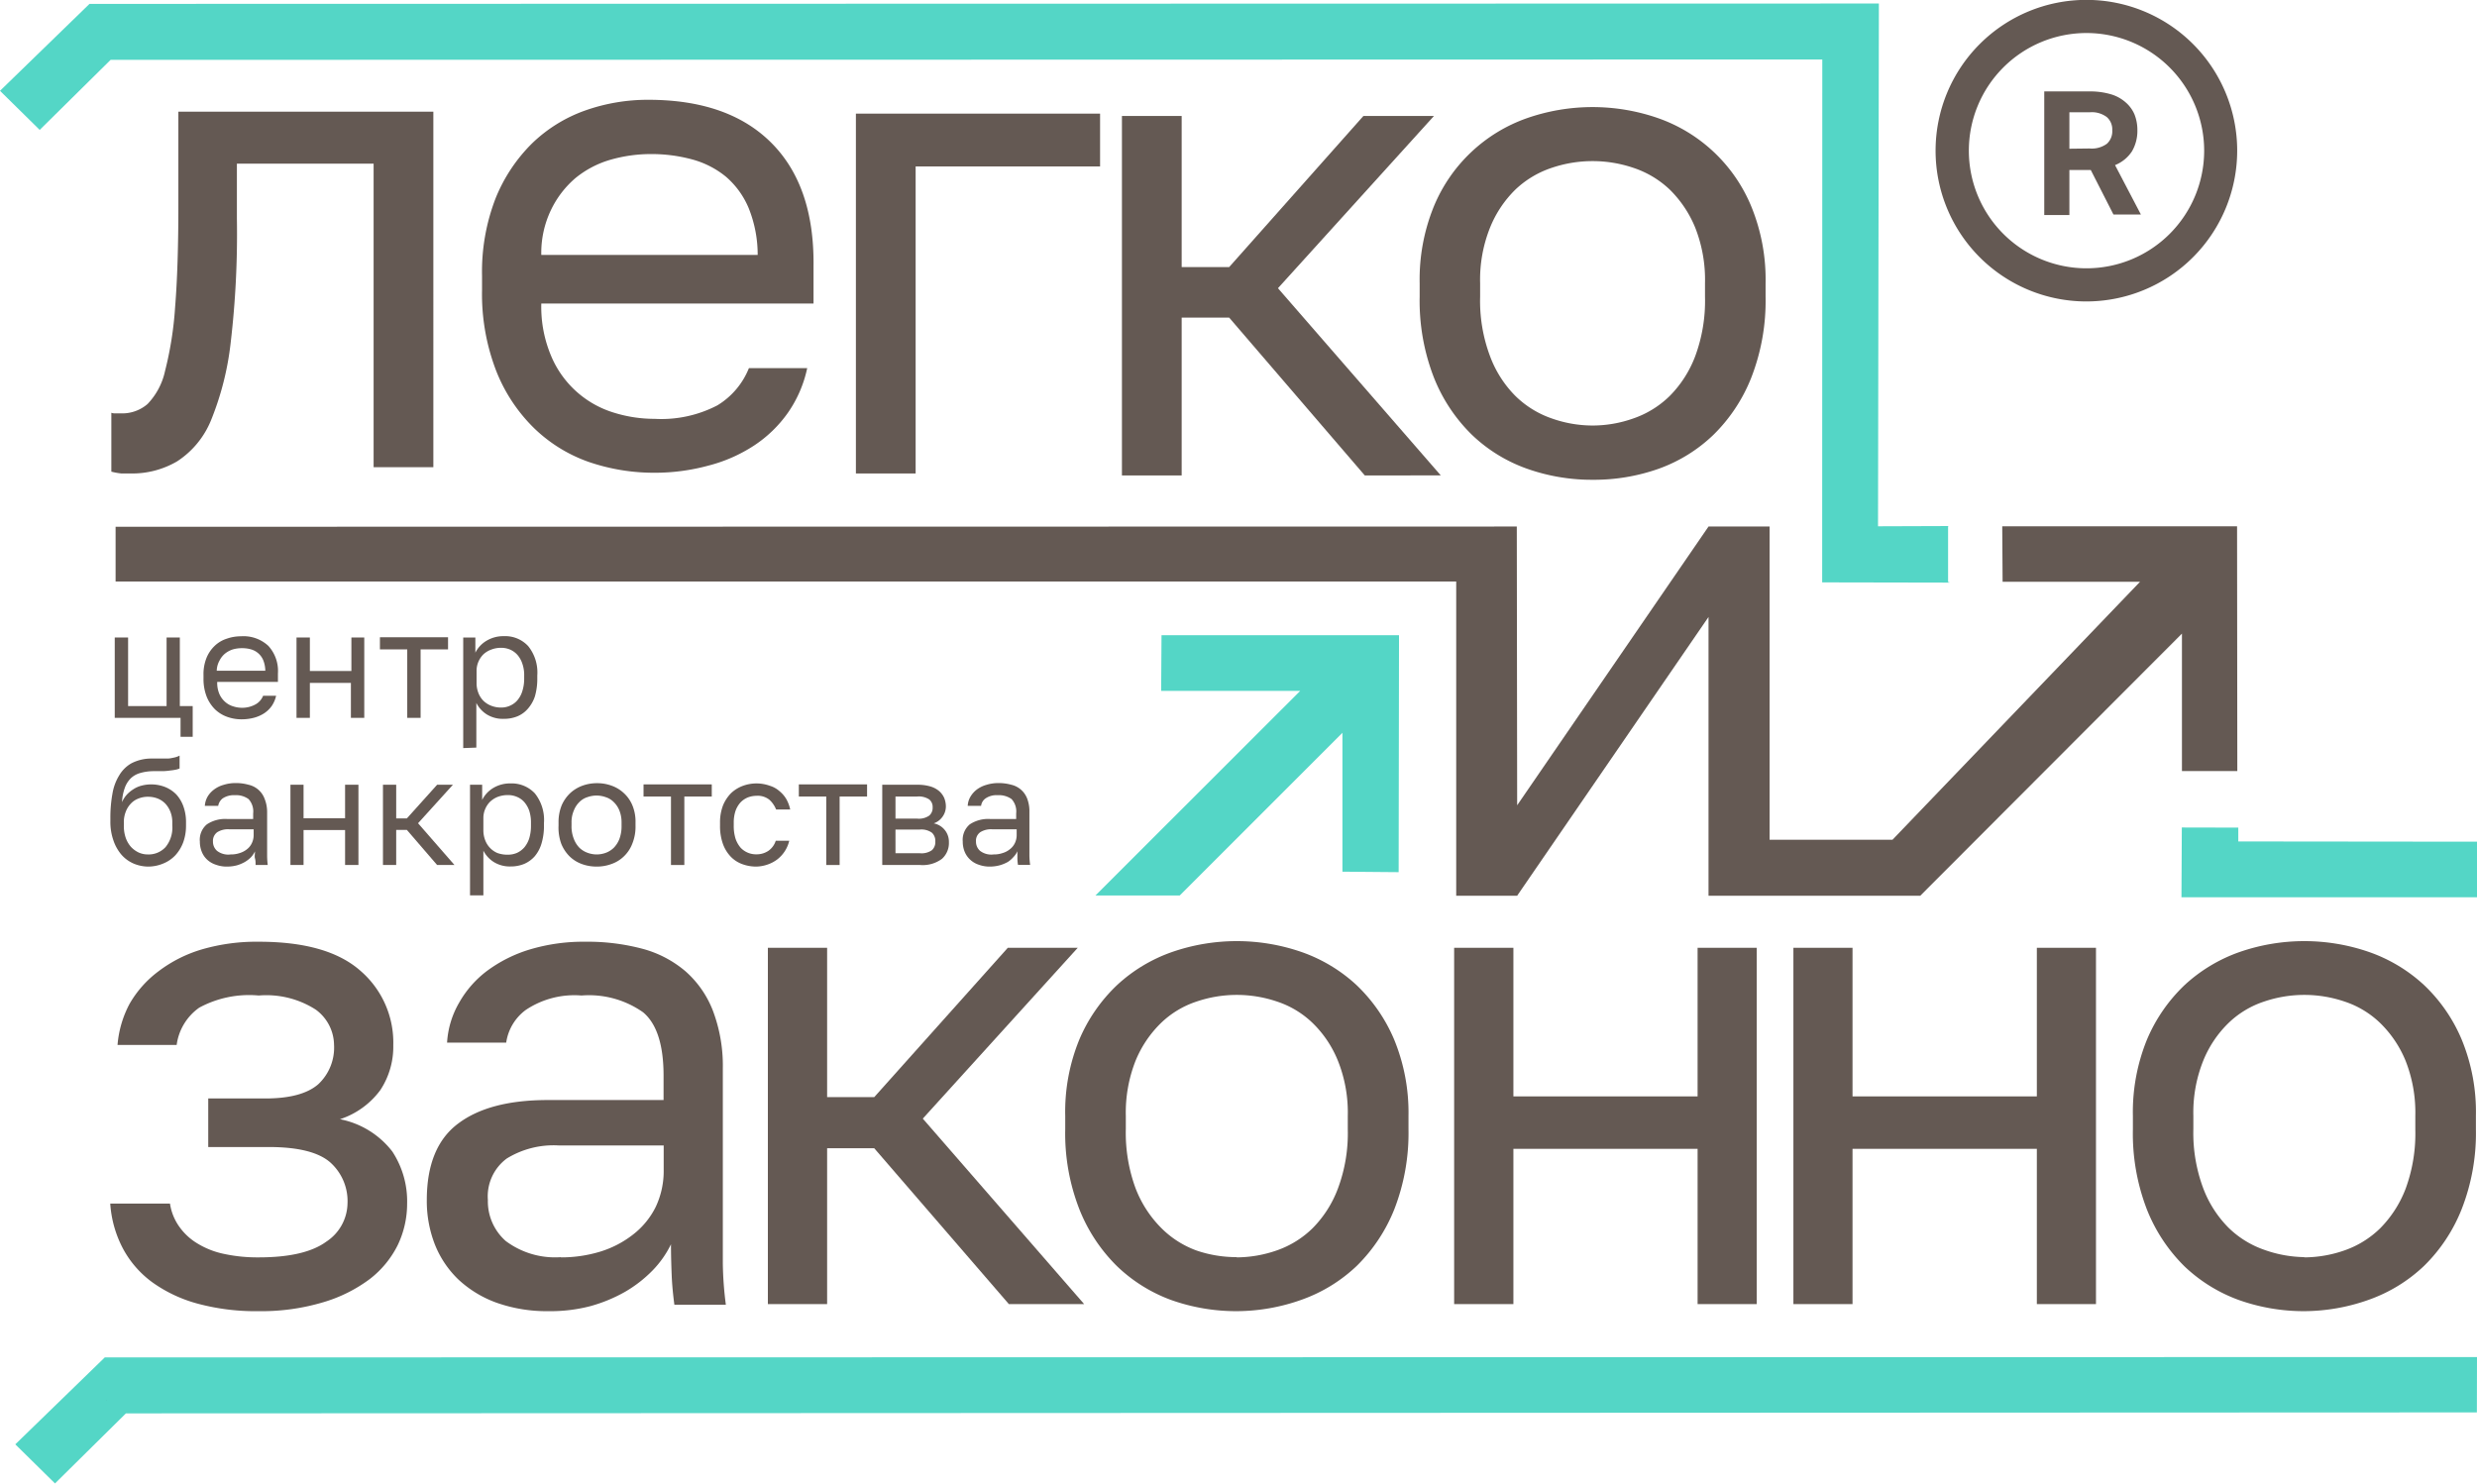 <?xml version="1.0" encoding="UTF-8"?> <svg xmlns="http://www.w3.org/2000/svg" viewBox="0 0 204 122.2"> <defs> <style>.cls-1{fill:#8ccdc5;}.cls-2{fill:#54d6c6;}.cls-3{fill:#645953;}</style> </defs> <g id="Слой_2" data-name="Слой 2"> <g id="Слой_1-2" data-name="Слой 1"> <line class="cls-1" x1="179.7" y1="68.17" x2="179.7" y2="68.16"></line> <polygon class="cls-2" points="160.54 47.95 160.54 47.99 150.07 47.97 150.08 4.9 9.11 4.93 3.27 10.7 0 7.48 7.37 0.32 154.74 0.29 154.67 43.35 160.51 43.33 160.51 43.34 160.44 43.34 160.44 47.95 160.54 47.95"></polygon> <polygon class="cls-2" points="204 111.78 203.99 116.34 10.37 116.42 4.53 122.19 1.26 118.97 8.63 111.81 204 111.78"></polygon> <polygon class="cls-2" points="204 69.33 204 73.91 179.66 73.91 179.69 68.17 179.69 68.16 184.34 68.17 184.34 69.31 204 69.33"></polygon> <polygon class="cls-3" points="8.78 115.32 8.75 115.35 8.75 115.32 8.78 115.32"></polygon> <path class="cls-3" d="M9.45,59.13V52.51h1.1v5.65h3.17V52.51h1.09v5.65h1.06v2.53h-1V59.13Z"></path> <path class="cls-3" d="M19.93,59.25a3.49,3.49,0,0,1-1.21-.2,2.82,2.82,0,0,1-1-.61,3.11,3.11,0,0,1-.7-1.06,4,4,0,0,1-.26-1.5v-.25A3.61,3.61,0,0,1,17,54.21a2.83,2.83,0,0,1,.67-1,2.56,2.56,0,0,1,1-.6,3.51,3.51,0,0,1,1.17-.2,3,3,0,0,1,2.26.79,3.06,3.06,0,0,1,.79,2.27v.7h-5a2.33,2.33,0,0,0,.18,1,1.87,1.87,0,0,0,.49.66,1.75,1.75,0,0,0,.67.36,2.33,2.33,0,0,0,.74.11A2.26,2.26,0,0,0,21.08,58a1.41,1.41,0,0,0,.59-.69h1.07a2.43,2.43,0,0,1-.36.84,2.36,2.36,0,0,1-.62.6,2.9,2.9,0,0,1-.84.37A4,4,0,0,1,19.93,59.25Zm-2.08-4h4a2.45,2.45,0,0,0-.17-.87,1.54,1.54,0,0,0-1-.89,2.61,2.61,0,0,0-.75-.1,2.66,2.66,0,0,0-.75.1,2,2,0,0,0-.64.34,1.77,1.77,0,0,0-.46.58A1.8,1.8,0,0,0,17.85,55.25Z"></path> <path class="cls-3" d="M24.42,59.13V52.51h1.1v2.76h3.42V52.51H30v6.62h-1.1V56.25H25.52v2.88Z"></path> <path class="cls-3" d="M33.54,59.13V53.49H31.29v-1H36.9v1H34.64v5.64Z"></path> <path class="cls-3" d="M38.15,61.62V52.51h1v1.25a2.38,2.38,0,0,1,.95-1,2.68,2.68,0,0,1,1.4-.36,2.57,2.57,0,0,1,2,.82,3.46,3.46,0,0,1,.75,2.42v.25a5.1,5.1,0,0,1-.2,1.48,2.94,2.94,0,0,1-.57,1,2.31,2.31,0,0,1-.86.63,2.9,2.9,0,0,1-1.12.21,2.5,2.5,0,0,1-1.42-.37,2.39,2.39,0,0,1-.85-.94v3.68Zm3.12-3.34a1.71,1.71,0,0,0,.75-.16,1.64,1.64,0,0,0,.6-.45,2.07,2.07,0,0,0,.4-.75,3.3,3.3,0,0,0,.15-1v-.25a2.85,2.85,0,0,0-.15-1,2.1,2.1,0,0,0-.4-.72,1.73,1.73,0,0,0-.6-.44,1.86,1.86,0,0,0-.75-.15,2.18,2.18,0,0,0-.82.15,1.86,1.86,0,0,0-.64.39,1.93,1.93,0,0,0-.41.61,1.86,1.86,0,0,0-.15.75v1a2.18,2.18,0,0,0,.15.82,1.85,1.85,0,0,0,.41.64,1.9,1.9,0,0,0,.64.41A2.18,2.18,0,0,0,41.27,58.28Z"></path> <path class="cls-3" d="M12.19,71.38A3.13,3.13,0,0,1,11,71.13a2.83,2.83,0,0,1-1-.73,3.55,3.55,0,0,1-.66-1.18,4.6,4.6,0,0,1-.25-1.58v-.26a11,11,0,0,1,.17-2,4.17,4.17,0,0,1,.55-1.5,2.74,2.74,0,0,1,1-1,3.57,3.57,0,0,1,1.61-.4l.74,0,.63,0c.21,0,.39-.05.55-.08a1.83,1.83,0,0,0,.45-.16v1.06a1.54,1.54,0,0,1-.28.09,3.59,3.59,0,0,1-.45.07,5.2,5.2,0,0,1-.63.06l-.82,0a4,4,0,0,0-1.05.15,1.85,1.85,0,0,0-.78.43,2.1,2.1,0,0,0-.5.79,4,4,0,0,0-.23,1.18,2.27,2.27,0,0,1,.39-.61A2.75,2.75,0,0,1,11,65a2.23,2.23,0,0,1,.67-.29,3.14,3.14,0,0,1,1.94.12,2.7,2.7,0,0,1,.91.61,2.87,2.87,0,0,1,.59,1,3.77,3.77,0,0,1,.21,1.3V68a4,4,0,0,1-.23,1.38,3.26,3.26,0,0,1-.65,1.07,2.83,2.83,0,0,1-1,.68A3.2,3.2,0,0,1,12.19,71.38Zm0-1a1.89,1.89,0,0,0,1.44-.6A2.52,2.52,0,0,0,14.19,68v-.25a2.33,2.33,0,0,0-.15-.87,2.15,2.15,0,0,0-.41-.67,1.81,1.81,0,0,0-.63-.43,2.16,2.16,0,0,0-.81-.15,2.07,2.07,0,0,0-.8.15,1.65,1.65,0,0,0-.63.43,2,2,0,0,0-.41.67,2.33,2.33,0,0,0-.15.87V68a3,3,0,0,0,.15,1,2.27,2.27,0,0,0,.43.75,2.08,2.08,0,0,0,.64.47A1.83,1.83,0,0,0,12.19,70.38Z"></path> <path class="cls-3" d="M18.76,71.38a2.61,2.61,0,0,1-1-.16,1.92,1.92,0,0,1-.72-.43,1.8,1.8,0,0,1-.43-.65,2.18,2.18,0,0,1-.15-.82,1.65,1.65,0,0,1,.58-1.42,2.73,2.73,0,0,1,1.66-.44h2.15V67a1.5,1.5,0,0,0-.38-1.18,1.74,1.74,0,0,0-1.14-.32,1.64,1.64,0,0,0-1,.27,1,1,0,0,0-.36.61h-1.1a1.77,1.77,0,0,1,.22-.75,2,2,0,0,1,.53-.59,2.34,2.34,0,0,1,.79-.39,3.31,3.31,0,0,1,1-.15,3.83,3.83,0,0,1,1.06.14,1.83,1.83,0,0,1,1.32,1.15A2.93,2.93,0,0,1,22,66.89v2.68c0,.35,0,.65,0,.92a6.33,6.33,0,0,0,.05.76h-1c0-.19,0-.37-.05-.54s0-.36,0-.58a2,2,0,0,1-.34.49,2.46,2.46,0,0,1-.51.39,3,3,0,0,1-.65.27A3.18,3.18,0,0,1,18.76,71.38Zm.23-1a2.25,2.25,0,0,0,.74-.11,1.8,1.8,0,0,0,.6-.31,1.36,1.36,0,0,0,.41-.51,1.52,1.52,0,0,0,.15-.69v-.45h-2a1.66,1.66,0,0,0-1,.24.88.88,0,0,0-.35.77,1,1,0,0,0,.33.76A1.52,1.52,0,0,0,19,70.38Z"></path> <path class="cls-3" d="M23.92,71.25V64.64H25V67.4h3.42V64.64h1.1v6.61h-1.1V68.37H25v2.88Z"></path> <path class="cls-3" d="M31.54,71.25V64.64h1.09v2.77h.88L36,64.64h1.3l-2.87,3.17,3,3.44H36l-2.49-2.89h-.88v2.89Z"></path> <path class="cls-3" d="M38.71,73.75V64.64h1v1.25a2.38,2.38,0,0,1,.94-1,2.68,2.68,0,0,1,1.4-.36,2.61,2.61,0,0,1,2,.82,3.5,3.5,0,0,1,.75,2.43V68a5,5,0,0,1-.2,1.47,2.89,2.89,0,0,1-.56,1.06,2.46,2.46,0,0,1-.87.63,2.9,2.9,0,0,1-1.12.21A2.5,2.5,0,0,1,40.66,71a2.43,2.43,0,0,1-.85-.93v3.68Zm3.12-3.35a1.86,1.86,0,0,0,.75-.15,1.82,1.82,0,0,0,.61-.46,2.23,2.23,0,0,0,.4-.75,3.56,3.56,0,0,0,.14-1v-.25a3.15,3.15,0,0,0-.14-1,2.22,2.22,0,0,0-.4-.71,1.64,1.64,0,0,0-.61-.44,1.86,1.86,0,0,0-.75-.15,2.39,2.39,0,0,0-.82.14,2,2,0,0,0-.64.4,1.87,1.87,0,0,0-.41.61,1.85,1.85,0,0,0-.15.74v1a2.23,2.23,0,0,0,.15.83,1.85,1.85,0,0,0,1,1.05A2.39,2.39,0,0,0,41.83,70.4Z"></path> <path class="cls-3" d="M49.13,71.38a3.5,3.5,0,0,1-1.21-.21,2.84,2.84,0,0,1-1-.62,3.11,3.11,0,0,1-.7-1.06A3.91,3.91,0,0,1,46,68v-.25a3.67,3.67,0,0,1,.26-1.42,3.09,3.09,0,0,1,.7-1,3,3,0,0,1,1-.61,3.5,3.5,0,0,1,1.21-.21,3.46,3.46,0,0,1,1.21.21,2.88,2.88,0,0,1,1,.61,2.82,2.82,0,0,1,.7,1,3.49,3.49,0,0,1,.26,1.42V68a3.73,3.73,0,0,1-.26,1.48,2.85,2.85,0,0,1-.7,1.06,2.76,2.76,0,0,1-1,.62A3.46,3.46,0,0,1,49.13,71.38Zm0-1a2.19,2.19,0,0,0,.75-.13,1.88,1.88,0,0,0,.66-.41,2.14,2.14,0,0,0,.47-.73,3,3,0,0,0,.18-1.1v-.25a2.59,2.59,0,0,0-.18-1,2,2,0,0,0-.47-.7,1.61,1.61,0,0,0-.66-.4,2.23,2.23,0,0,0-1.5,0,1.61,1.61,0,0,0-.66.4,2,2,0,0,0-.46.7,2.41,2.41,0,0,0-.19,1V68a2.78,2.78,0,0,0,.19,1.1,2.12,2.12,0,0,0,.46.73,1.88,1.88,0,0,0,.66.41A2.19,2.19,0,0,0,49.13,70.38Z"></path> <path class="cls-3" d="M55.26,71.25V65.61H53v-1h5.62v1H56.36v5.64Z"></path> <path class="cls-3" d="M62.3,71.38a3.31,3.31,0,0,1-1.19-.21,2.49,2.49,0,0,1-.94-.62,3,3,0,0,1-.64-1.06A4.38,4.38,0,0,1,59.3,68v-.25a3.87,3.87,0,0,1,.25-1.42,3.16,3.16,0,0,1,.66-1,2.85,2.85,0,0,1,1-.61,3.23,3.23,0,0,1,2.18,0,2.13,2.13,0,0,1,.81.45,2.45,2.45,0,0,1,.57.67,3,3,0,0,1,.31.84H63.92a2.2,2.2,0,0,0-.55-.8,1.54,1.54,0,0,0-1.07-.33,2.07,2.07,0,0,0-.7.13,1.8,1.8,0,0,0-.6.4,2.07,2.07,0,0,0-.42.7,3,3,0,0,0-.15,1V68a3.5,3.5,0,0,0,.15,1.09,2.28,2.28,0,0,0,.42.74,1.74,1.74,0,0,0,1.3.54,1.72,1.72,0,0,0,1-.3,1.6,1.6,0,0,0,.59-.82H65a2.72,2.72,0,0,1-1,1.55,2.83,2.83,0,0,1-.81.42A3,3,0,0,1,62.3,71.38Z"></path> <path class="cls-3" d="M68.05,71.25V65.61H65.79v-1h5.62v1H69.15v5.64Z"></path> <path class="cls-3" d="M72.66,71.25V64.64h2.87a3.7,3.7,0,0,1,1.06.13,2,2,0,0,1,.73.37,1.63,1.63,0,0,1,.44.58,1.9,1.9,0,0,1,.14.73,1.45,1.45,0,0,1-.28.83,1.47,1.47,0,0,1-.72.54,1.54,1.54,0,0,1,1.25,1.55,1.75,1.75,0,0,1-.57,1.37,2.65,2.65,0,0,1-1.8.51Zm1.09-3.82h1.78a1.49,1.49,0,0,0,1-.25.84.84,0,0,0,.28-.68.79.79,0,0,0-.28-.65,1.56,1.56,0,0,0-1-.24H73.75Zm0,2.85h2a1.49,1.49,0,0,0,1-.25.89.89,0,0,0,.28-.71.92.92,0,0,0-.28-.73,1.49,1.49,0,0,0-1-.26h-2Z"></path> <path class="cls-3" d="M81.59,71.38a2.65,2.65,0,0,1-1-.16,1.88,1.88,0,0,1-.71-.43,1.83,1.83,0,0,1-.44-.65,2.18,2.18,0,0,1-.15-.82,1.67,1.67,0,0,1,.58-1.42,2.77,2.77,0,0,1,1.67-.44h2.15V67a1.5,1.5,0,0,0-.38-1.18,1.79,1.79,0,0,0-1.15-.32,1.59,1.59,0,0,0-1,.27.88.88,0,0,0-.36.61h-1.1a1.63,1.63,0,0,1,.22-.75,2.07,2.07,0,0,1,.52-.59,2.43,2.43,0,0,1,.79-.39,3.33,3.33,0,0,1,1-.15,3.89,3.89,0,0,1,1.06.14,1.84,1.84,0,0,1,1.31,1.15,2.93,2.93,0,0,1,.18,1.09v2.68c0,.35,0,.65,0,.92a6.32,6.32,0,0,0,.06.76h-1a3.5,3.5,0,0,1-.05-.54c0-.17,0-.36,0-.58a1.73,1.73,0,0,1-.34.49A2.16,2.16,0,0,1,83,71a3.17,3.17,0,0,1-.65.27A3.2,3.2,0,0,1,81.59,71.38Zm.24-1a2.19,2.19,0,0,0,.73-.11,1.71,1.71,0,0,0,.6-.31,1.39,1.39,0,0,0,.42-.51,1.52,1.52,0,0,0,.15-.69v-.45h-2a1.66,1.66,0,0,0-1,.24.86.86,0,0,0-.35.77,1,1,0,0,0,.33.76A1.52,1.52,0,0,0,81.83,70.38Z"></path> <path class="cls-3" d="M10.78,39,10,39a5.41,5.41,0,0,1-.83-.15V34a.87.87,0,0,0,.33.05H10a3.18,3.18,0,0,0,2.15-.77,5.65,5.65,0,0,0,1.44-2.71,28.91,28.91,0,0,0,.83-5.25c.18-2.21.27-5,.27-8.39V9.2h21V38.48H30.77v-25H19.51V18A76.75,76.75,0,0,1,19,28.21a24.09,24.09,0,0,1-1.63,6.43A7.33,7.33,0,0,1,14.59,38,7.31,7.31,0,0,1,10.78,39Z"></path> <path class="cls-3" d="M53.91,38.94a16.56,16.56,0,0,1-5.42-.89A12.33,12.33,0,0,1,44,35.28a13.53,13.53,0,0,1-3.13-4.72,17.56,17.56,0,0,1-1.17-6.7V22.74a16.75,16.75,0,0,1,1.11-6.39,13.41,13.41,0,0,1,3-4.53,12.1,12.1,0,0,1,4.36-2.71,15.47,15.47,0,0,1,5.22-.89q6.6,0,10.14,3.55T67,21.9V25H44.58a10.39,10.39,0,0,0,.84,4.39A8.18,8.18,0,0,0,50.59,34a11.19,11.19,0,0,0,3.32.5,10,10,0,0,0,5.17-1.11,6.33,6.33,0,0,0,2.6-3.07h4.8A10.06,10.06,0,0,1,64.89,34a10.38,10.38,0,0,1-2.79,2.7,12.5,12.5,0,0,1-3.75,1.65A16.78,16.78,0,0,1,53.91,38.94ZM44.58,21H62.4a10.26,10.26,0,0,0-.75-3.88,6.93,6.93,0,0,0-1.87-2.57A7.45,7.45,0,0,0,57,13.13a12.78,12.78,0,0,0-3.38-.44,12.1,12.1,0,0,0-3.35.47,8.11,8.11,0,0,0-2.88,1.51,8,8,0,0,0-2,2.6A8.16,8.16,0,0,0,44.58,21Z"></path> <path class="cls-3" d="M70.49,39V9.36H90.6v4.35H75.41V39Z"></path> <path class="cls-3" d="M92.4,39.16V9.55h4.92V22h3.91L112.29,9.55h5.81L105.25,23.74l13.41,15.42H112.4l-11.17-13H97.32v13Z"></path> <path class="cls-3" d="M131.16,39.52a16,16,0,0,1-5.42-.92,12.66,12.66,0,0,1-4.52-2.79,13.58,13.58,0,0,1-3.13-4.72,17.44,17.44,0,0,1-1.17-6.65V23.32A15.91,15.91,0,0,1,118.09,17a12.93,12.93,0,0,1,7.65-7.26,16.43,16.43,0,0,1,10.84,0A12.93,12.93,0,0,1,144.23,17a15.9,15.9,0,0,1,1.18,6.34v1.12a17.43,17.43,0,0,1-1.18,6.65,13.58,13.58,0,0,1-3.13,4.72,12.66,12.66,0,0,1-4.52,2.79A16,16,0,0,1,131.16,39.52Zm0-4.47a10.05,10.05,0,0,0,3.35-.58,8,8,0,0,0,3-1.85,9.32,9.32,0,0,0,2.1-3.27,13.14,13.14,0,0,0,.81-4.91V23.32a11.69,11.69,0,0,0-.81-4.58,9.35,9.35,0,0,0-2.1-3.13,8,8,0,0,0-3-1.79,10.48,10.48,0,0,0-6.7,0,8,8,0,0,0-3,1.79,9.19,9.19,0,0,0-2.09,3.13,11.5,11.5,0,0,0-.82,4.58v1.12a12.93,12.93,0,0,0,.82,4.91,9.17,9.17,0,0,0,2.09,3.27,8,8,0,0,0,3,1.85A10.1,10.1,0,0,0,131.16,35.05Z"></path> <path class="cls-3" d="M21.31,108a18.35,18.35,0,0,1-5-.61,11.55,11.55,0,0,1-3.74-1.75,8.26,8.26,0,0,1-2.43-2.77,9.22,9.22,0,0,1-1.06-3.73H14a4.38,4.38,0,0,0,.75,1.88,4.92,4.92,0,0,0,1.52,1.41,6.85,6.85,0,0,0,2.21.86,13,13,0,0,0,2.83.28c2.55,0,4.4-.44,5.57-1.3a3.84,3.84,0,0,0,1.74-3.13,4.28,4.28,0,0,0-1.44-3.41q-1.44-1.24-5-1.25H17.15v-4h4.71q3,0,4.35-1.17a4.13,4.13,0,0,0,1.3-3.26A3.64,3.64,0,0,0,26,83.16,7.53,7.53,0,0,0,21.31,82,8.63,8.63,0,0,0,16.41,83a4.48,4.48,0,0,0-1.86,3.07H9.68a8.67,8.67,0,0,1,1-3.4A8.83,8.83,0,0,1,13.06,80a11.09,11.09,0,0,1,3.57-1.8,16.06,16.06,0,0,1,4.68-.63c3.77,0,6.55.79,8.36,2.38a7.81,7.81,0,0,1,2.72,6.15,6.49,6.49,0,0,1-1.06,3.68A6.72,6.72,0,0,1,28,92.19a7.17,7.17,0,0,1,4.31,2.66,7.46,7.46,0,0,1,1.22,4.27,7.9,7.9,0,0,1-.77,3.43,8.06,8.06,0,0,1-2.3,2.8,12.09,12.09,0,0,1-3.82,1.91A17.72,17.72,0,0,1,21.31,108Z"></path> <path class="cls-3" d="M45.18,108a12.38,12.38,0,0,1-4.27-.69,9.16,9.16,0,0,1-3.15-1.91,8.19,8.19,0,0,1-1.94-2.88,9.85,9.85,0,0,1-.67-3.66q0-4.38,2.58-6.31c1.72-1.3,4.18-1.94,7.39-1.94h9.53v-2c0-2.54-.56-4.29-1.69-5.23A7.74,7.74,0,0,0,47.89,82a7.19,7.19,0,0,0-4.59,1.19,4.06,4.06,0,0,0-1.61,2.69H36.82a7.4,7.4,0,0,1,1-3.3,8.52,8.52,0,0,1,2.32-2.63,11.48,11.48,0,0,1,3.52-1.75,15.38,15.38,0,0,1,4.54-.63,17.61,17.61,0,0,1,4.71.58A9.06,9.06,0,0,1,56.45,80a8.32,8.32,0,0,1,2.27,3.27A12.82,12.82,0,0,1,59.53,88V100c0,1.55,0,2.9,0,4.07a28.92,28.92,0,0,0,.25,3.4H55.54c-.11-.84-.19-1.65-.22-2.4s-.06-1.62-.06-2.58a8.24,8.24,0,0,1-1.52,2.16,10.59,10.59,0,0,1-2.25,1.75,12.5,12.5,0,0,1-2.88,1.19A13,13,0,0,1,45.18,108Zm1-4.43a11,11,0,0,0,3.24-.47,8.37,8.37,0,0,0,2.69-1.39A6.56,6.56,0,0,0,54,99.42a6.92,6.92,0,0,0,.66-3.07v-2H46a7.35,7.35,0,0,0-4.27,1.08,3.88,3.88,0,0,0-1.55,3.41,4.36,4.36,0,0,0,1.47,3.38A6.78,6.78,0,0,0,46.23,103.55Z"></path> <path class="cls-3" d="M63.24,107.42V78.07h4.88v12.3H72l11-12.3h5.76L76,92.14l13.29,15.28h-6.2L72,94.58H68.12v12.84Z"></path> <path class="cls-3" d="M101.85,108a16,16,0,0,1-5.37-.91A12.77,12.77,0,0,1,92,104.3a13.62,13.62,0,0,1-3.1-4.68A17.16,17.16,0,0,1,87.73,93V91.92a15.66,15.66,0,0,1,1.16-6.29A13.38,13.38,0,0,1,92,81.14a12.92,12.92,0,0,1,4.49-2.71,16.3,16.3,0,0,1,10.74,0,12.92,12.92,0,0,1,4.49,2.71,13.38,13.38,0,0,1,3.1,4.49A15.83,15.83,0,0,1,116,91.92V93a17.35,17.35,0,0,1-1.16,6.59,13.62,13.62,0,0,1-3.1,4.68,12.77,12.77,0,0,1-4.49,2.77A16,16,0,0,1,101.85,108Zm0-4.43a10.18,10.18,0,0,0,3.32-.58,7.92,7.92,0,0,0,2.94-1.83,9.22,9.22,0,0,0,2.07-3.24A13,13,0,0,0,111,93V91.92a11.45,11.45,0,0,0-.81-4.54,9.06,9.06,0,0,0-2.07-3.1,7.67,7.67,0,0,0-2.94-1.78,10.3,10.3,0,0,0-6.64,0,7.67,7.67,0,0,0-2.94,1.78,9.22,9.22,0,0,0-2.08,3.1,11.63,11.63,0,0,0-.8,4.54V93a13.2,13.2,0,0,0,.8,4.87,9.38,9.38,0,0,0,2.08,3.24A7.92,7.92,0,0,0,98.53,103,10.14,10.14,0,0,0,101.85,103.55Z"></path> <path class="cls-3" d="M119.76,107.42V78.07h4.88V90.31h15.17V78.07h4.87v29.35h-4.87V94.63H124.64v12.79Z"></path> <path class="cls-3" d="M147.7,107.42V78.07h4.87V90.31h15.18V78.07h4.87v29.35h-4.87V94.63H152.57v12.79Z"></path> <path class="cls-3" d="M189.78,108a16,16,0,0,1-5.37-.91,12.86,12.86,0,0,1-4.49-2.77,13.62,13.62,0,0,1-3.1-4.68A17.35,17.35,0,0,1,175.66,93V91.92a15.83,15.83,0,0,1,1.16-6.29,13.38,13.38,0,0,1,3.1-4.49,13,13,0,0,1,4.49-2.71,16.3,16.3,0,0,1,10.74,0,12.92,12.92,0,0,1,4.49,2.71,13.24,13.24,0,0,1,3.1,4.49,15.65,15.65,0,0,1,1.17,6.29V93a17.16,17.16,0,0,1-1.17,6.59,13.48,13.48,0,0,1-3.1,4.68,12.77,12.77,0,0,1-4.49,2.77A16,16,0,0,1,189.78,108Zm0-4.43a10.14,10.14,0,0,0,3.32-.58,7.92,7.92,0,0,0,2.94-1.83,9.38,9.38,0,0,0,2.08-3.24,13.2,13.2,0,0,0,.8-4.87V91.92a11.63,11.63,0,0,0-.8-4.54,9.22,9.22,0,0,0-2.08-3.1,7.67,7.67,0,0,0-2.94-1.78,10.3,10.3,0,0,0-6.64,0,7.67,7.67,0,0,0-2.94,1.78,9.06,9.06,0,0,0-2.07,3.1,11.45,11.45,0,0,0-.81,4.54V93a13,13,0,0,0,.81,4.87,9.22,9.22,0,0,0,2.07,3.24,7.92,7.92,0,0,0,2.94,1.83A10.23,10.23,0,0,0,189.78,103.55Z"></path> <polygon class="cls-3" points="184.24 43.35 184.26 63.51 179.7 63.51 179.7 52.19 158.15 73.78 140.71 73.78 140.71 50.82 124.95 73.78 119.93 73.78 119.93 47.9 9.52 47.9 9.52 43.39 124.92 43.37 124.95 66.33 140.71 43.37 145.74 43.37 145.74 69.17 155.86 69.17 176.25 47.92 164.93 47.92 164.9 43.35 184.24 43.35"></polygon> <polygon class="cls-2" points="115.22 52.32 115.19 71.84 110.56 71.8 110.56 60.36 97.16 73.76 90.22 73.76 107.08 56.91 95.63 56.91 95.66 52.32 115.22 52.32"></polygon> <path class="cls-3" d="M168.36,7.53h3.73a6,6,0,0,1,1.74.23,3.18,3.18,0,0,1,1.22.66,2.73,2.73,0,0,1,.74,1,3.46,3.46,0,0,1,.24,1.3,3.33,3.33,0,0,1-.45,1.75,3,3,0,0,1-1.39,1.13l2.13,4.07h-2.26L172.19,14h-1.76v3.71h-2.07Zm3.73,4.7a2.11,2.11,0,0,0,1.43-.39,1.38,1.38,0,0,0,.44-1.11,1.35,1.35,0,0,0-.44-1.08,2.05,2.05,0,0,0-1.43-.4h-1.66v3Z"></path> <path class="cls-3" d="M171.83,24.83a12.42,12.42,0,1,1,12.42-12.42A12.43,12.43,0,0,1,171.83,24.83Zm0-22.11a9.69,9.69,0,1,0,9.7,9.69A9.7,9.7,0,0,0,171.83,2.72Z"></path> </g> </g> </svg> 